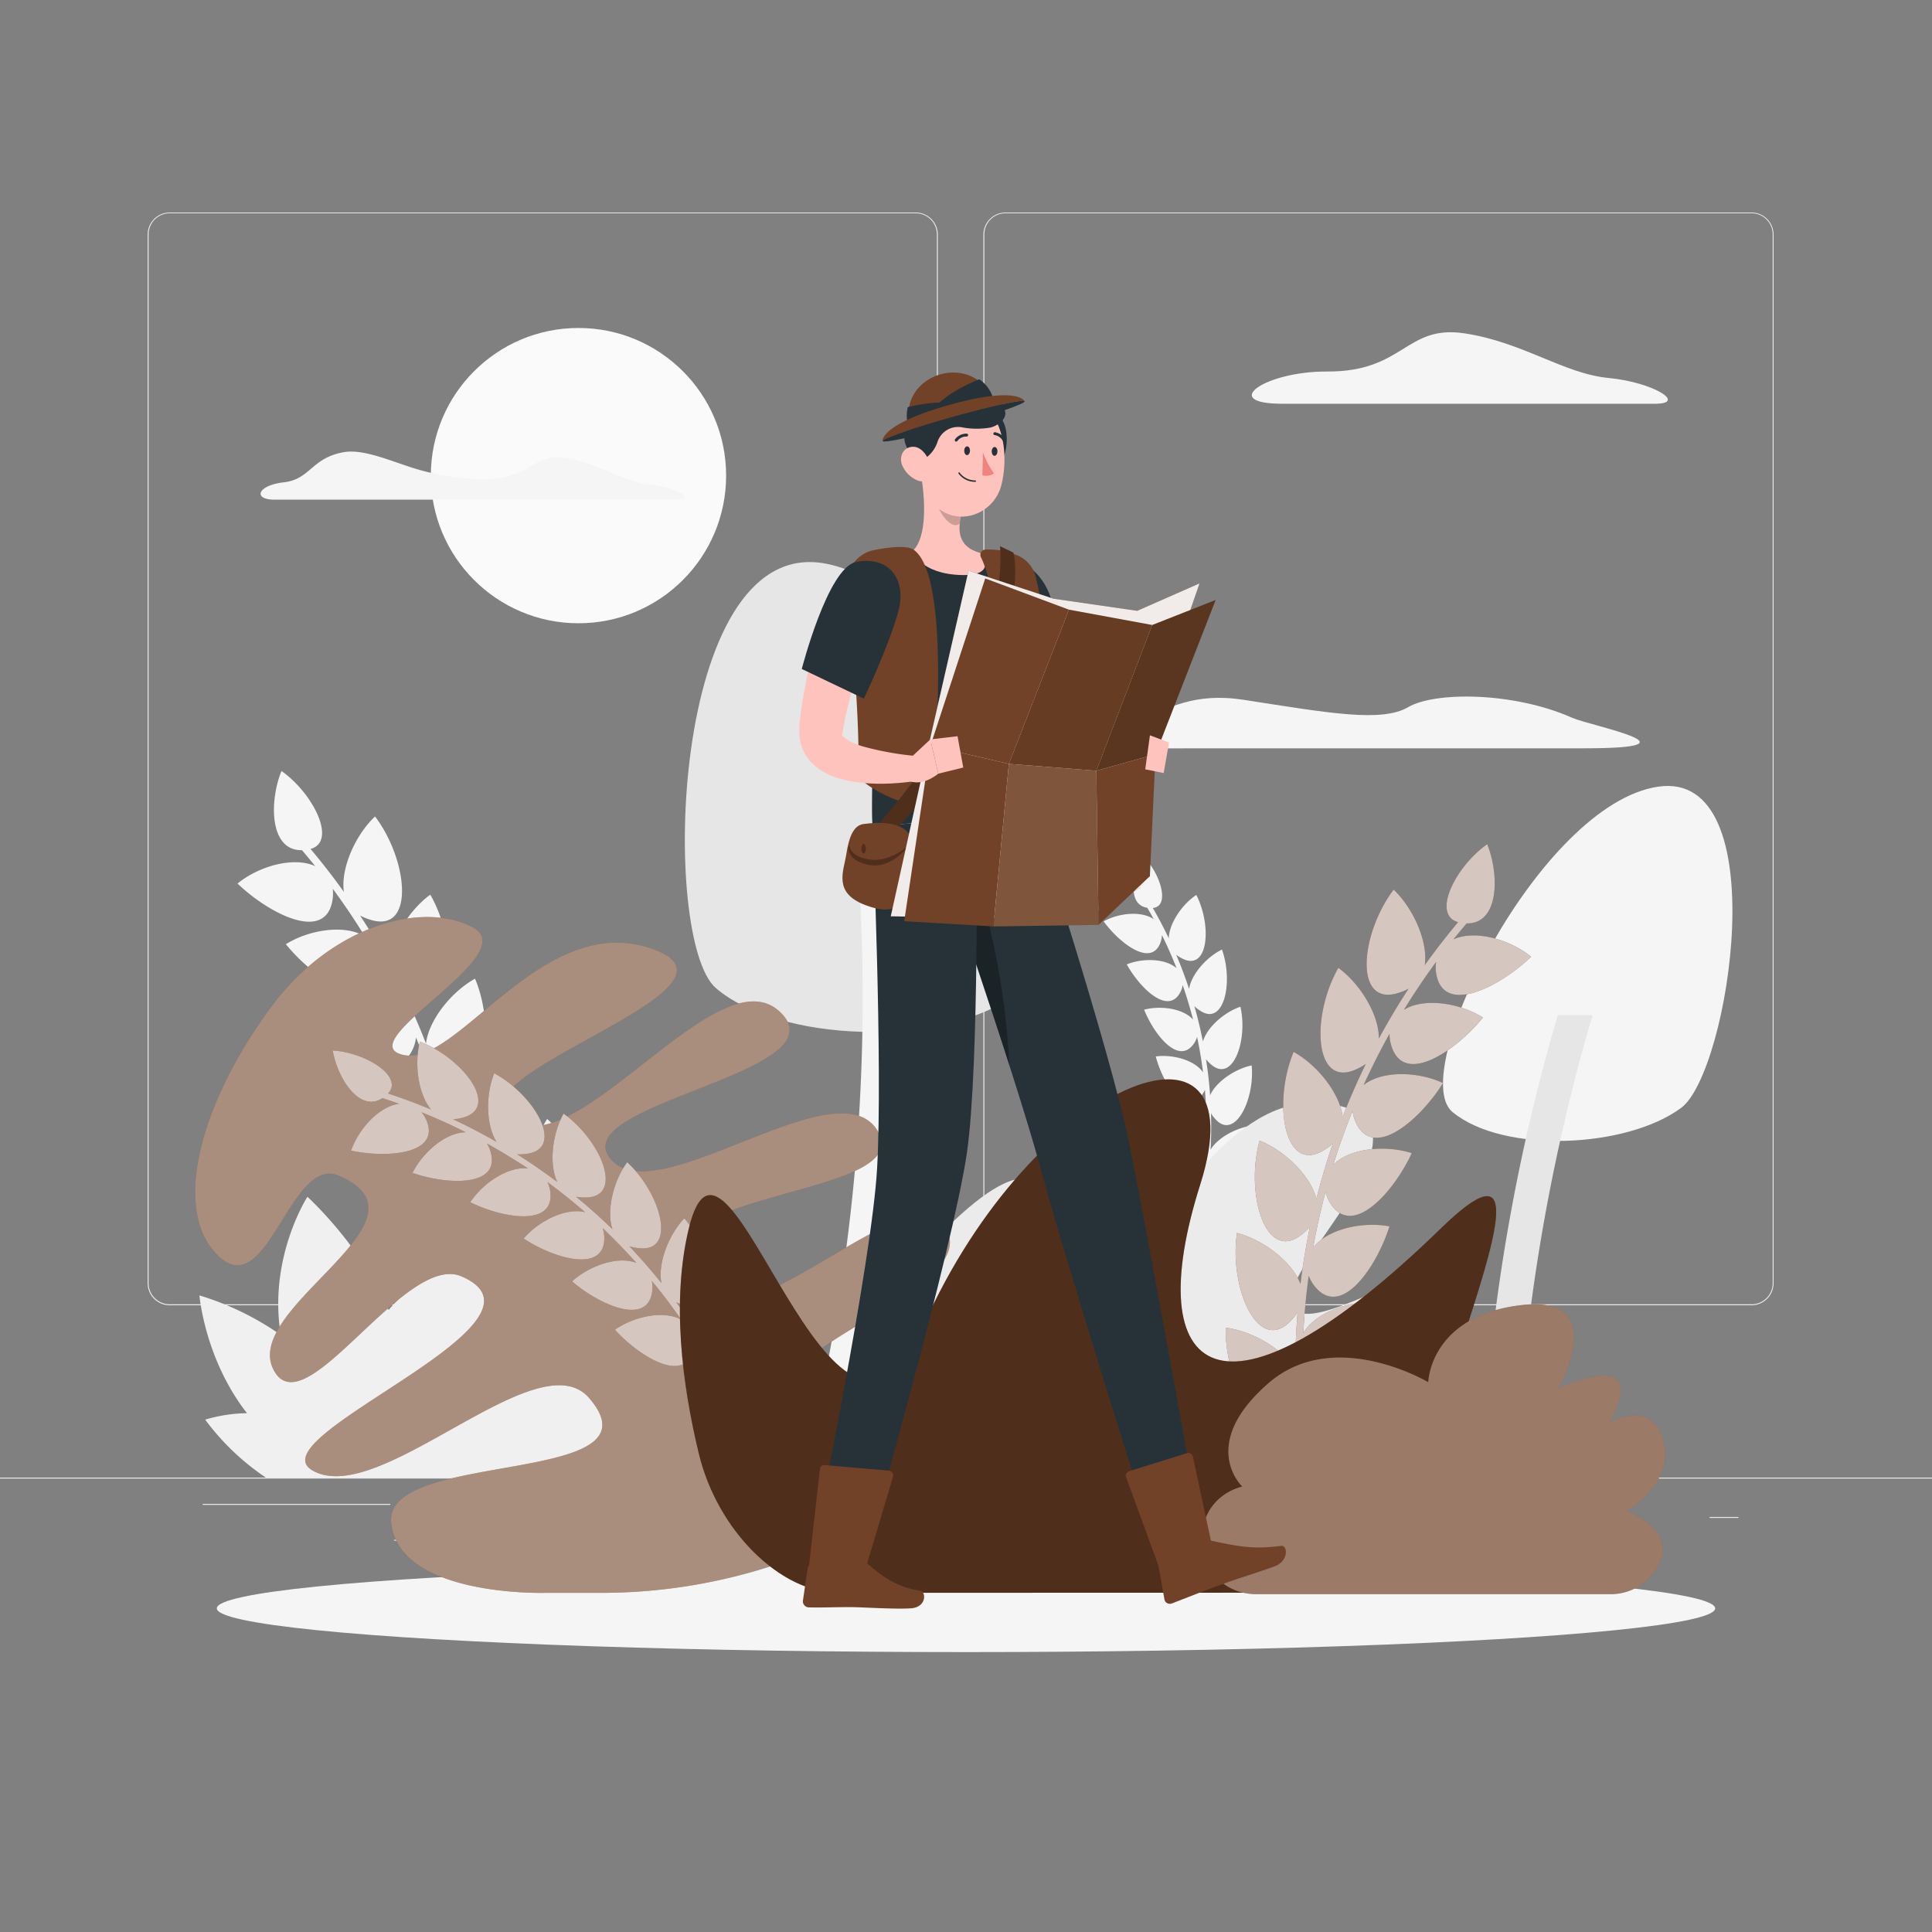 <svg xmlns="http://www.w3.org/2000/svg" viewBox="0 0 500 500"><rect x="0" y="0" width="500" height="500" fill="#808080" stroke="none"/><g id="freepik--background-complete--inject-61"><rect y="382.4" width="500" height="0.25" style="fill:#ebebeb"></rect><rect x="102.02" y="398.49" width="33.12" height="0.25" style="fill:#ebebeb"></rect><rect x="171.14" y="390.92" width="43.55" height="0.25" style="fill:#ebebeb"></rect><rect x="52.46" y="389.21" width="48.56" height="0.25" style="fill:#ebebeb"></rect><rect x="247.61" y="392.59" width="34.29" height="0.25" style="fill:#ebebeb"></rect><rect x="442.46" y="392.59" width="7.44" height="0.25" style="fill:#ebebeb"></rect><rect x="290.8" y="392.59" width="48.57" height="0.25" style="fill:#ebebeb"></rect><rect x="326.62" y="396.81" width="93.68" height="0.25" style="fill:#ebebeb"></rect><path d="M237,337.8H43.92a5.71,5.71,0,0,1-5.71-5.71V60.66A5.71,5.71,0,0,1,43.92,55H237a5.71,5.71,0,0,1,5.71,5.71V332.09A5.71,5.71,0,0,1,237,337.8ZM43.92,55.2a5.47,5.47,0,0,0-5.46,5.46V332.09a5.47,5.47,0,0,0,5.46,5.46H237a5.47,5.47,0,0,0,5.46-5.46V60.66A5.47,5.47,0,0,0,237,55.2Z" style="fill:#ebebeb"></path><path d="M453.31,337.8H260.21a5.72,5.72,0,0,1-5.71-5.71V60.66A5.72,5.72,0,0,1,260.21,55h193.1A5.71,5.71,0,0,1,459,60.66V332.09A5.71,5.71,0,0,1,453.31,337.8ZM260.21,55.2a5.47,5.47,0,0,0-5.46,5.46V332.09a5.47,5.47,0,0,0,5.46,5.46h193.1a5.47,5.47,0,0,0,5.46-5.46V60.66a5.47,5.47,0,0,0-5.46-5.46Z" style="fill:#ebebeb"></path><path d="M364.45,183c-6.83,4-20.35,1.57-42.51-1.88-13-2-19.47,2.12-28.48,5.87-3.61,1.5-19.46,6.72,1.24,6.72l15.1-.05h100c31.91,0,2.23-5.7-2.89-7.88l-.26-.12C391.44,179,371.28,179,364.45,183Z" style="fill:#f5f5f5"></path><path d="M331.84,104.49h96.45c8.44,0-.37-5.56-12-6.67s-22.2-9.3-37.35-11.56-15.57,10-35.47,9.89C327.37,96.06,315.4,104.49,331.84,104.49Z" style="fill:#f5f5f5"></path><path d="M97.86,251.13c-3,11.56-17,1.73-23.88-6.77,6-3.75,15.23-5.22,20.46-2Q90.54,236,86.11,230a10.38,10.38,0,0,1,0,2.51c-1.51,11.88-16.69,3.81-24.64-3.85,5.48-4.48,14.48-7.07,20.11-4.5-1.12-1.39-2.27-2.77-3.43-4.14-8.44.2-8.49-12.62-5.31-20.49,8.17,5.72,14.48,18.25,7.53,20.18q4.55,5.4,8.63,11.12c-.88-6,2.9-14.66,8.06-19.53,8.74,11.58,10.39,30.71-1.54,26.62a12.28,12.28,0,0,1-2.34-1q4.14,6.32,7.71,12.92c-.11-6.05,4.74-14.12,10.47-18.31,7.15,12.49,6.39,31.61-4.91,26.11a12.34,12.34,0,0,1-2.2-1.26q3.3,6.74,6,13.72c.66-6,6.48-13.38,12.69-16.82,5.52,13.21,2.39,32.09-8.14,25.24a12.38,12.38,0,0,1-2-1.52q2.43,7.08,4.26,14.35c1.39-5.87,8.09-12.48,14.67-15.12,3.84,13.78-1.59,32.19-11.2,24a12.26,12.26,0,0,1-1.82-1.76q1.53,7.35,2.46,14.82c2.1-5.68,9.57-11.42,16.43-13.22,2.1,14.18-5.58,31.89-14.1,22.56a11.57,11.57,0,0,1-1.58-2c.4,5,.6,10.06.58,15.12,2.8-5.42,10.92-10.21,18-11.14.33,14.42-9.54,31.23-16.82,20.78a12.55,12.55,0,0,1-1.32-2.18q-.33,7.47-1.3,15a1.05,1.05,0,0,1-1.09,1,1.06,1.06,0,0,1-.79-1.23,178.41,178.41,0,0,0,1.46-24.59,10,10,0,0,1-1.42,2.08c-8.17,8.82-15.78-6.76-17.73-17.45,7.06-.42,15.87,2.68,18.93,8q-.39-7.47-1.4-14.85a10.24,10.24,0,0,1-1.15,2.22c-7,9.69-16.5-4.66-19.75-15,6.95-1.3,16.07.67,19.77,5.56q-1.31-7.32-3.22-14.49a9.87,9.87,0,0,1-.87,2.34c-5.76,10.45-16.94-2.53-21.44-12.36,6.74-2.16,16-1.34,20.3,3q-2.2-7.08-5-13.95a10.16,10.16,0,0,1-.58,2.43c-4.42,11.07-17.11-.4-22.81-9.62,6.41-3,15.74-3.31,20.52.51q-3.06-6.75-6.68-13.25A10.05,10.05,0,0,1,97.86,251.13Z" style="fill:#f5f5f5"></path><path d="M305.66,256.41c-3.14,6.82-10.74-.81-14.05-6.83,4.13-1.67,10-1.56,12.89,1q-1.71-4.36-3.79-8.59a6.48,6.48,0,0,1-.25,1.56c-2.24,7.19-10.76.52-14.84-5.1,3.89-2.17,9.75-2.78,12.95-.57-.54-1-1.09-2-1.66-2.95-5.25-.8-3.87-8.75-1-13.28,4.43,4.45,7,12.91,2.44,13.33q2.22,3.85,4.12,7.85c.12-3.83,3.41-8.77,7.14-11.22,4.14,8.15,3.05,20.18-3.88,16.33a6.74,6.74,0,0,1-1.34-.87q1.86,4.36,3.34,8.86c.6-3.76,4.5-8.23,8.51-10.19,3.06,8.52.48,20.29-5.92,15.63a7,7,0,0,1-1.22-1c.86,3,1.6,6.08,2.21,9.17,1.07-3.65,5.49-7.58,9.71-9,2,8.79-2.05,20.15-7.82,14.74a7.76,7.76,0,0,1-1.09-1.16q.74,4.65,1.06,9.36c1.51-3.49,6.39-6.84,10.76-7.75.86,9-4.54,19.76-9.59,13.66a7.52,7.52,0,0,1-.94-1.29q.15,4.72-.11,9.45c1.93-3.28,7.19-6,11.64-6.37-.26,9-7,19.14-11.22,12.42a7,7,0,0,1-.76-1.41c-.31,3.15-.74,6.3-1.31,9.43,2.33-3.05,7.89-5.12,12.35-4.92-1.38,9-9.35,18.29-12.7,11a6.88,6.88,0,0,1-.58-1.5c-.69,3.06-1.51,6.11-2.46,9.13a.6.6,0,1,1-1.13-.36,112.28,112.28,0,0,0,3.61-15.07,6.55,6.55,0,0,1-1.11,1.13c-6,4.56-9-5.92-9.06-12.76,4.42.51,9.53,3.41,10.84,7.06q.58-4.68.77-9.36a6,6,0,0,1-1,1.25c-5.41,5.23-9.7-4.7-10.58-11.45,4.45-.05,9.88,2.18,11.63,5.62q0-4.68-.39-9.33a6.38,6.38,0,0,1-.8,1.35c-4.72,5.84-10.22-3.43-11.92-10,4.41-.6,10.08.94,12.24,4.12-.39-3.08-.9-6.15-1.55-9.19a5.91,5.91,0,0,1-.62,1.44c-4,6.37-10.56-2.13-13.08-8.48,4.31-1.13,10.12-.31,12.67,2.58-.77-3-1.67-6-2.69-8.94A6.31,6.31,0,0,1,305.66,256.41Z" style="fill:#f5f5f5"></path><path d="M51.61,335.25a74.39,74.39,0,0,1,21.06,10.24c-3.31-20,6.89-35.76,6.89-35.76s13.81,12.47,21,29.3a43.08,43.08,0,0,1,7.21-6.77,67.48,67.48,0,0,1-1.87-10.08,95.49,95.49,0,0,1,26.91,13.07c-4.23-25.54,8.79-45.67,8.79-45.67s17.63,15.93,26.82,37.43a51.74,51.74,0,0,1,11.93-10.49s9.3,15.78,10.19,32.9a62.67,62.67,0,0,1,18.76-1.3s-.37,20.35-13.78,31.45a32.4,32.4,0,0,1-4.05,2.83H68.81a63.59,63.59,0,0,1-15.71-15,39.72,39.72,0,0,1,10.82-1.67C53,351.77,51.61,335.25,51.61,335.25Z" style="fill:#f0f0f0"></path><circle cx="149.71" cy="123.09" r="38.21" style="fill:#fafafa"></circle><path d="M168.2,125.38c-6.84-.66-13.1-5.49-22-6.82-4.42-.66-7,1-9.62,2.56-3.27,2-7.28,3-12.32,2.88a64,64,0,0,1-19.4-3.56c-5.65-1.92-11.54-4.22-16-3.4-8.3,1.52-8.53,7-15.4,7.78s-8.1,4.49-2.42,4.49H175.26C180.24,129.31,175,126,168.2,125.38Z" style="fill:#f5f5f5"></path><path d="M375.89,287.78c-12-10,22.59-79.66,53.22-84.19s18.45,73.8,6,83.1C421,297.19,389,298.64,375.89,287.78Z" style="fill:#f5f5f5"></path><path d="M412.15,262.74h-9A498.42,498.42,0,0,0,383.33,382.4h9A497.93,497.93,0,0,1,412.15,262.74Z" style="fill:#e6e6e6"></path><path d="M341.42,382.37s26.06-20.53,35.4-42c13.53-31.14-34,6.51-41.86-1.5s37.5-45.09,13.08-52.31-39.89,20-57.07,39.93c-28.13,32.64-1.87-50.27-44.18-10.47-27.58,25.94-27.64,66.5-27.64,66.5Z" style="fill:#ebebeb"></path><path d="M263.38,257.14c18.22-13.2-11.13-105.44-50.61-111.43s-41.81,97.69-27.51,110C201.41,269.6,243.53,271.52,263.38,257.14Z" style="fill:#e6e6e6"></path><path d="M222.08,224h15.38a496.79,496.79,0,0,1-14.61,158.4H207.48A496.5,496.5,0,0,0,222.08,224Z" style="fill:#f5f5f5"></path></g><g id="freepik--Shadow--inject-61"><ellipse id="freepik--path--inject-61" cx="250" cy="416.24" rx="193.89" ry="11.32" style="fill:#f5f5f5"></ellipse></g><g id="freepik--Jungle--inject-61"><path d="M359.92,270.1c3,11.56,17,1.73,23.87-6.77-6-3.76-15.22-5.23-20.45-2q3.89-6.35,8.33-12.39a10.37,10.37,0,0,0-.06,2.51c1.51,11.89,16.7,3.81,24.64-3.85-5.48-4.47-14.48-7.06-20.1-4.49q1.68-2.1,3.43-4.14c8.43.19,8.49-12.63,5.31-20.49-8.18,5.72-14.48,18.25-7.53,20.17q-4.55,5.42-8.63,11.13c.88-6-2.9-14.66-8.06-19.54-8.74,11.59-10.39,30.72,1.54,26.63a12.18,12.18,0,0,0,2.33-1q-4.12,6.3-7.7,12.92c.11-6.05-4.74-14.12-10.47-18.31C339.21,263,340,282.1,351.28,276.6a12.24,12.24,0,0,0,2.19-1.26q-3.29,6.74-6,13.72c-.65-6-6.47-13.39-12.68-16.83-5.52,13.22-2.4,32.1,8.14,25.24a12.21,12.21,0,0,0,2-1.51q-2.43,7.08-4.26,14.35c-1.39-5.88-8.09-12.48-14.68-15.12-3.83,13.78,1.6,32.18,11.21,24.05a12.17,12.17,0,0,0,1.81-1.76c-1,4.89-1.84,9.84-2.45,14.82-2.1-5.69-9.57-11.42-16.43-13.22-2.11,14.18,5.57,31.89,14.1,22.55a12.45,12.45,0,0,0,1.58-2q-.61,7.52-.59,15.12c-2.8-5.43-10.92-10.21-18-11.15-.33,14.43,9.54,31.23,16.81,20.79a11.69,11.69,0,0,0,1.32-2.19q.34,7.47,1.31,15a1,1,0,1,0,1.87-.24,178.27,178.27,0,0,1-1.46-24.58,10.46,10.46,0,0,0,1.43,2.08c8.17,8.81,15.77-6.76,17.73-17.45-7.06-.43-15.87,2.68-18.93,8,.26-5,.72-9.94,1.4-14.85a9.82,9.82,0,0,0,1.15,2.22c7,9.69,16.5-4.66,19.75-15-7-1.3-16.07.66-19.77,5.55q1.31-7.31,3.22-14.48a10.2,10.2,0,0,0,.87,2.34c5.76,10.45,16.94-2.53,21.44-12.36-6.74-2.16-16-1.34-20.3,3q2.19-7.08,5-13.95a10,10,0,0,0,.57,2.42c4.43,11.08,17.12-.39,22.82-9.61-6.42-3-15.74-3.31-20.53.51q3.06-6.76,6.69-13.25A10.05,10.05,0,0,0,359.92,270.1Z" style="fill:#714227"></path><path d="M359.92,270.1c3,11.56,17,1.73,23.87-6.77-6-3.76-15.22-5.23-20.45-2q3.89-6.35,8.33-12.39a10.37,10.37,0,0,0-.06,2.51c1.51,11.89,16.7,3.81,24.64-3.85-5.48-4.47-14.48-7.06-20.1-4.49q1.68-2.1,3.43-4.14c8.43.19,8.49-12.63,5.31-20.49-8.18,5.72-14.48,18.25-7.53,20.17q-4.55,5.42-8.63,11.13c.88-6-2.9-14.66-8.06-19.54-8.74,11.59-10.39,30.72,1.54,26.63a12.18,12.18,0,0,0,2.33-1q-4.12,6.3-7.7,12.92c.11-6.05-4.74-14.12-10.47-18.31C339.21,263,340,282.1,351.28,276.6a12.24,12.24,0,0,0,2.19-1.26q-3.29,6.74-6,13.72c-.65-6-6.47-13.39-12.68-16.83-5.52,13.22-2.4,32.1,8.14,25.24a12.21,12.21,0,0,0,2-1.51q-2.43,7.08-4.26,14.35c-1.39-5.88-8.09-12.48-14.68-15.12-3.83,13.78,1.6,32.18,11.21,24.05a12.17,12.17,0,0,0,1.81-1.76c-1,4.89-1.84,9.84-2.45,14.82-2.1-5.69-9.57-11.42-16.43-13.22-2.11,14.18,5.57,31.89,14.1,22.55a12.45,12.45,0,0,0,1.58-2q-.61,7.52-.59,15.12c-2.8-5.43-10.92-10.21-18-11.15-.33,14.43,9.54,31.23,16.81,20.79a11.69,11.69,0,0,0,1.32-2.19q.34,7.47,1.31,15a1,1,0,1,0,1.87-.24,178.27,178.27,0,0,1-1.46-24.58,10.46,10.46,0,0,0,1.43,2.08c8.17,8.81,15.77-6.76,17.73-17.45-7.06-.43-15.87,2.68-18.93,8,.26-5,.72-9.94,1.4-14.85a9.82,9.82,0,0,0,1.15,2.22c7,9.69,16.5-4.66,19.75-15-7-1.3-16.07.66-19.77,5.55q1.31-7.31,3.22-14.48a10.2,10.2,0,0,0,.87,2.34c5.76,10.45,16.94-2.53,21.44-12.36-6.74-2.16-16-1.34-20.3,3q2.19-7.08,5-13.95a10,10,0,0,0,.57,2.42c4.43,11.08,17.12-.39,22.82-9.61-6.42-3-15.74-3.31-20.53.51q3.06-6.76,6.69-13.25A10.05,10.05,0,0,0,359.92,270.1Z" style="fill:#fff;opacity:0.7"></path><path d="M141.17,412.23H155a143.35,143.35,0,0,0,81.89-25.29c14.37-10,25-21.63,19.71-32.35-12.89-26.09-41.13,23.33-52.21,9.29s50.55-30,40.29-46.1-55.3,36.81-68.17,13.22,60.94-20.73,50.67-38.24S169.76,314.2,158,299.9s60.05-22.16,44-37.88-52.18,39.31-69.7,27.88,65.41-33.78,36.82-44.23-50.46,30.5-64.73,27.35,30.77-25.71,18.26-32.83S86.13,238.93,70,260.83c-18.56,25.28-25.73,53-13.22,64.45s18.45-26.39,30.91-21c26.45,11.37-24.84,33.89-17,50s34-30.37,48.78-23.94c27.7,12-53.67,41.51-38.6,50.21,17.33,10,58.26-34.13,71.58-18.76,19.89,23-53.35,13.15-51.2,32.38S141.17,412.23,141.17,412.23Z" style="fill:#714227"></path><path d="M141.17,412.23H155a143.35,143.35,0,0,0,81.89-25.29c14.37-10,25-21.63,19.71-32.35-12.89-26.09-41.13,23.33-52.21,9.29s50.55-30,40.29-46.1-55.3,36.81-68.17,13.22,60.94-20.73,50.67-38.24S169.76,314.2,158,299.9s60.05-22.16,44-37.88-52.18,39.31-69.7,27.88,65.41-33.78,36.82-44.23-50.46,30.5-64.73,27.35,30.77-25.71,18.26-32.83S86.13,238.93,70,260.83c-18.56,25.28-25.73,53-13.22,64.45s18.45-26.39,30.91-21c26.45,11.37-24.84,33.89-17,50s34-30.37,48.78-23.94c27.7,12-53.67,41.51-38.6,50.21,17.33,10,58.26-34.13,71.58-18.76,19.89,23-53.35,13.15-51.2,32.38S141.17,412.23,141.17,412.23Z" style="fill:#fff;opacity:0.4"></path><path d="M126.89,297.82c3,9.61-11.44,8.78-20.12,5.72,2.64-5.34,8.6-10.49,13.77-10.5q-5.6-2.84-11.46-5.19a8.42,8.42,0,0,1,1.16,1.78c4.18,9.19-10.28,10.12-19.37,8.15,1.94-5.63,7.25-11.47,12.42-12.12-1.42-.51-2.86-1-4.3-1.46-6,3.88-11.68-5.28-12.88-12.33,8.39.48,18.47,6.67,14.33,11.13q5.67,1.86,11.12,4.15c-3.29-3.93-4.42-11.8-2.88-17.58,11.4,4.44,21.06,17.42,10.7,19.77a9.88,9.88,0,0,1-2.11.33q5.76,2.7,11.24,5.85c-2.75-4.29-2.85-12.22-.6-17.76,10.66,5.77,18.59,19.82,8.05,20.89a10.38,10.38,0,0,1-2.13.07q5.34,3.38,10.39,7.17c-2.19-4.59-1.29-12.47,1.64-17.68,9.8,7,15.93,21.94,5.34,21.7a10.78,10.78,0,0,1-2.12-.19c3.26,2.66,6.4,5.47,9.42,8.4-1.61-4.83.26-12.53,3.82-17.34,8.85,8.17,13.11,23.77,2.62,22.2a10.12,10.12,0,0,1-2.08-.46q4.35,4.59,8.32,9.54c-1-5,1.81-12.43,5.93-16.76,7.79,9.23,10.13,25.33-.11,22.42a10.14,10.14,0,0,1-2-.72q3.77,5.12,7.12,10.57c-.39-5.12,3.31-12.15,7.93-15.94,6.63,10.19,7,26.61-2.84,22.35a10.77,10.77,0,0,1-1.92-1q3.07,5.5,5.7,11.3a.81.81,0,1,1-1.45.66,149,149,0,0,0-9.85-18.27,8.6,8.6,0,0,1-.1,2.12c-1.95,9.94-14.3,2.15-20.44-4.65,4.87-3.44,12.56-5.11,17.12-2.63q-3.58-5.19-7.57-10a8.81,8.81,0,0,1,.15,2.1c-.73,10.06-13.89,4-20.79-2,4.4-4,11.81-6.65,16.63-4.78q-4.18-4.66-8.72-9a9,9,0,0,1,.41,2.06c.5,10-13.27,5.7-20.85.64,3.87-4.53,10.9-8.06,15.9-6.81-3.14-2.73-6.4-5.33-9.75-7.8a8.54,8.54,0,0,1,.66,2c1.73,9.9-12.44,7.3-20.62,3.21,3.28-5,9.82-9.34,14.94-8.73Q131.47,299,126,295.92A9.06,9.06,0,0,1,126.89,297.82Z" style="fill:#714227"></path><path d="M126.89,297.82c3,9.61-11.44,8.78-20.12,5.72,2.64-5.34,8.6-10.49,13.77-10.5q-5.6-2.84-11.46-5.19a8.42,8.42,0,0,1,1.16,1.78c4.18,9.19-10.28,10.12-19.37,8.15,1.94-5.63,7.25-11.47,12.42-12.12-1.42-.51-2.86-1-4.3-1.46-6,3.88-11.68-5.28-12.88-12.33,8.39.48,18.47,6.67,14.33,11.13q5.67,1.86,11.12,4.15c-3.29-3.93-4.42-11.8-2.88-17.58,11.4,4.44,21.06,17.42,10.7,19.77a9.88,9.88,0,0,1-2.11.33q5.76,2.7,11.24,5.85c-2.75-4.29-2.85-12.22-.6-17.76,10.66,5.77,18.59,19.82,8.05,20.89a10.38,10.38,0,0,1-2.13.07q5.34,3.38,10.39,7.17c-2.19-4.59-1.29-12.47,1.64-17.68,9.8,7,15.93,21.94,5.34,21.7a10.78,10.78,0,0,1-2.12-.19c3.26,2.66,6.4,5.47,9.42,8.4-1.61-4.83.26-12.53,3.82-17.34,8.85,8.17,13.11,23.77,2.62,22.2a10.12,10.12,0,0,1-2.08-.46q4.35,4.59,8.32,9.54c-1-5,1.81-12.43,5.93-16.76,7.79,9.23,10.13,25.33-.11,22.42a10.14,10.14,0,0,1-2-.72q3.77,5.12,7.12,10.57c-.39-5.12,3.31-12.15,7.93-15.94,6.63,10.19,7,26.61-2.84,22.35a10.77,10.77,0,0,1-1.92-1q3.07,5.5,5.7,11.3a.81.81,0,1,1-1.45.66,149,149,0,0,0-9.85-18.27,8.6,8.6,0,0,1-.1,2.12c-1.95,9.94-14.3,2.15-20.44-4.65,4.87-3.44,12.56-5.11,17.12-2.63q-3.58-5.19-7.57-10a8.81,8.81,0,0,1,.15,2.1c-.73,10.06-13.89,4-20.79-2,4.4-4,11.81-6.65,16.63-4.78q-4.18-4.66-8.72-9a9,9,0,0,1,.41,2.06c.5,10-13.27,5.7-20.85.64,3.87-4.53,10.9-8.06,15.9-6.81-3.14-2.73-6.4-5.33-9.75-7.8a8.54,8.54,0,0,1,.66,2c1.73,9.9-12.44,7.3-20.62,3.21,3.28-5,9.82-9.34,14.94-8.73Q131.47,299,126,295.92A9.06,9.06,0,0,1,126.89,297.82Z" style="fill:#fff;opacity:0.7"></path><path d="M178.29,317.81c9.82-40.32,37.16,78.49,60.5,25.7,28.67-64.86,87.58-86.59,71.83-36.95s5.26,66.84,62.38,11.25c41.42-40.31-23.38,80.55,1.47,76,21-3.89,50.56-12.52,43.81,5.69-3,8.15-9.61,12.66-17.61,12.67L217,412.22c-15.13,0-31.36-16.18-36.14-36C176.54,358.32,173.73,336.58,178.29,317.81Z" style="fill:#714227"></path><g style="opacity:0.3"><path d="M178.29,317.81c9.82-40.32,37.16,78.49,60.5,25.7,28.67-64.86,87.58-86.59,71.83-36.95s5.26,66.84,62.38,11.25c41.42-40.31-23.38,80.55,1.47,76,21-3.89,50.56-12.52,43.81,5.69-3,8.15-9.61,12.66-17.61,12.67L217,412.22c-15.13,0-31.36-16.18-36.14-36C176.54,358.32,173.73,336.58,178.29,317.81Z"></path></g><path d="M321.49,384.71s-11.55-10.85,6.8-26.75c17-14.76,41.34-.25,41.34-.25s.39-17.16,24-19.94,9.6,21.58,9.6,21.58c20.19-8.67,17.34,1.28,13.33,8.7,5-2.25,10.42-3,13,2.4,5.88,12.26-8.67,20.63-8.67,20.63s13.07,4.22,8.35,13.9a13.87,13.87,0,0,1-12.55,7.59H325.23c-16.51,0-19.72-23.51-3.78-27.85Z" style="fill:#714227"></path><path d="M321.49,384.71s-11.55-10.85,6.8-26.75c17-14.76,41.34-.25,41.34-.25s.39-17.16,24-19.94,9.6,21.58,9.6,21.58c20.19-8.67,17.34,1.28,13.33,8.7,5-2.25,10.42-3,13,2.4,5.88,12.26-8.67,20.63-8.67,20.63s13.07,4.22,8.35,13.9a13.87,13.87,0,0,1-12.55,7.59H325.23c-16.51,0-19.72-23.51-3.78-27.85Z" style="fill:#fff;opacity:0.3"></path></g><g id="freepik--Character--inject-61"><path d="M272,159.33l1.84,14.23c.64,4.71,1.31,9.46,2.23,13.86l.58,2.51a2.09,2.09,0,0,0,.51.94,7.72,7.72,0,0,0,4.07,1.67c3.86.67,8.7.3,13.14-.26l1.93,5.8a41.32,41.32,0,0,1-7.46,2.74A32.77,32.77,0,0,1,280.6,202a22.18,22.18,0,0,1-4.67-.48,15,15,0,0,1-5.05-2.15,12.56,12.56,0,0,1-4.13-4.63,15.37,15.37,0,0,1-1-2.51c-.21-.64-.45-1.31-.63-1.93a130.87,130.87,0,0,1-3.37-14.88c-.84-4.93-1.51-9.79-2-14.8Z" style="fill:#ffc3bd"></path><path d="M254.79,149.4c-4,6.31,4.92,29.13,4.92,29.13l17-5.15a95.61,95.61,0,0,0-5.15-19.72C267.8,144.49,259.16,142.48,254.79,149.4Z" style="fill:#263238"></path><path d="M267.05,150.52c1.84,8.54,4.56,28.36.43,60.4l-41.65,2.86c-.66-5.82,1.29-33.82-2.51-61.75a7.92,7.92,0,0,1,7.1-9c1.81-.17,3.75-.3,5.67-.35a155.25,155.25,0,0,1,17.74.44,70.81,70.81,0,0,1,7.16,1.24A8,8,0,0,1,267.05,150.52Z" style="fill:#263238"></path><path d="M238.34,122.78c1,5.74,1.83,16.22-2.25,19.93,0,0,2.15,5.85,12.75,6.11,9.69.24,5-5.67,5-5.67-6.33-1.67-6.05-6.39-4.83-10.8Z" style="fill:#ffc3bd"></path><path d="M242.68,126.69l6.31,5.65a18.74,18.74,0,0,0-.62,3.14c-2.14,1.92-5.7-3.16-5.9-5.71A8.73,8.73,0,0,1,242.68,126.69Z" style="opacity:0.2"></path><path d="M236.5,142.3c-1.7-1.22-6.21-.74-10.3.06a8.63,8.63,0,0,0-6.92,9.34C220.54,164.42,222.82,190,222,201c6.49,6.46,18.86,8.54,18.86,8.54S247.34,150.14,236.5,142.3Z" style="fill:#714227"></path><path d="M254.94,142.24a18.81,18.81,0,0,1,8,1.34,8.15,8.15,0,0,1,5.09,5.71c1.95,7.92,5.59,27.3,2.38,52.41-6.49,6.46-10.26,5.16-10.26,5.16s.74-48.44-6.3-62.68A1.36,1.36,0,0,1,254.94,142.24Z" style="fill:#714227"></path><path d="M292.49,192.88l5.11-2.58-1.21,8.8s-4.52,2.06-6.21-2.32Z" style="fill:#ffc3bd"></path><path d="M258.36,107.67c3.95,2.43,2.2,15.8-2.4,12.08S255.78,106.09,258.36,107.67Z" style="fill:#263238"></path><path d="M237.87,114.18c.28,7.74.06,12.28,3.86,16.35,5.73,6.11,15.35,2.8,17.39-4.87,1.83-6.9,1.05-18.4-6.44-21.66A10.56,10.56,0,0,0,237.87,114.18Z" style="fill:#ffc3bd"></path><path d="M242.61,114.4a8.24,8.24,0,0,1-5.51,5.33c-3.07-4.59-4.26-6.48-1.44-9.7-1.56-3.16,14.53-10.45,21-7s2.6,6.85-.29,7.61a20.78,20.78,0,0,1-7.59-.08A5.61,5.61,0,0,0,242.61,114.4Z" style="fill:#263238"></path><path d="M233.5,120.44a7.35,7.35,0,0,0,4,3.91c2.41.93,3.86-1.16,3.4-3.56-.42-2.16-2.17-5.25-4.68-5.16S232.57,118.24,233.5,120.44Z" style="fill:#ffc3bd"></path><path d="M267.48,210.92s19.79,60.86,24.58,84.19c5,24.27,18.38,99.06,18.38,99.06l-11.79,4.6s-23-72.72-29.3-96.2C262.48,277,240.1,212.8,240.1,212.8Z" style="fill:#263238"></path><path d="M249.1,216.78l-2.66,14.43c4.24,12.44,9.92,29.3,14.78,44.48A198.11,198.11,0,0,0,249.1,216.78Z" style="opacity:0.3"></path><path d="M252.7,211.94s.84,63.88-2.48,86.51c-3.64,24.77-24.93,99.26-24.93,99.26H211s14.65-71.07,16-95.45c1.49-26.45-1.18-88.48-1.18-88.48Z" style="fill:#263238"></path><path d="M258.8,141.36s4,33.67-34.58,75.42v4.39s16.54-11.08,28.58-37.49c13.26-29.12,9.44-40.68,9.44-40.68Z" style="fill:#714227"></path><path d="M258.8,141.36s4,33.67-34.58,75.42v4.39s16.54-11.08,28.58-37.49c13.26-29.12,9.44-40.68,9.44-40.68Z" style="opacity:0.3"></path><path d="M223.51,213.25c-2.65.35-3.79,3.37-4.49,7.84s-3.44,9.93,4.86,13.12,10.65-.6,11.34-6.11S240.78,211,223.51,213.25Z" style="fill:#714227"></path><path d="M235.08,218.87s-4.85,4.42-10.21,3.55-5.1-3.93-5.1-3.93-1.56,3.79,4.71,5.27S235.08,218.87,235.08,218.87Z" style="opacity:0.3"></path><ellipse cx="223.5" cy="219.64" rx="0.56" ry="1.25" style="opacity:0.3"></ellipse><polygon points="310.44 150.98 294.31 158.08 272.61 154.94 250.66 147.7 240.15 193.69 230.53 237.13 256.22 237.61 283.4 236.17 295.2 229.72 296.44 191.45 310.44 150.98" style="fill:#714227"></polygon><polygon points="310.44 150.98 294.31 158.08 272.61 154.94 250.66 147.7 240.15 193.69 230.53 237.13 256.22 237.61 283.4 236.17 295.2 229.72 296.44 191.45 310.44 150.98" style="fill:#fff;opacity:0.9"></polygon><polygon points="254.98 149.7 240.8 192.99 261.09 197.69 276.64 157.78 254.98 149.7" style="fill:#714227"></polygon><polygon points="298.2 161.75 283.73 199.47 261.09 197.69 276.64 157.78 298.2 161.75" style="fill:#714227"></polygon><polygon points="298.2 161.75 283.73 199.47 261.09 197.69 276.64 157.78 298.2 161.75" style="opacity:0.1"></polygon><polygon points="298.2 161.75 283.73 199.47 299.05 195.18 314.6 155.28 298.2 161.75" style="fill:#714227"></polygon><polygon points="298.2 161.75 283.73 199.47 299.05 195.18 314.6 155.28 298.2 161.75" style="opacity:0.2"></polygon><polygon points="234.01 238.41 240.8 192.99 261.09 197.69 257.09 239.76 234.01 238.41" style="fill:#714227"></polygon><polygon points="284.3 239.36 283.73 199.47 261.09 197.69 257.09 239.76 284.3 239.36" style="fill:#714227"></polygon><polygon points="284.3 239.36 283.73 199.47 261.09 197.69 257.09 239.76 284.3 239.36" style="fill:#fff;opacity:0.1"></polygon><polygon points="284.3 239.36 283.73 199.47 299.05 195.18 297.59 226.75 284.3 239.36" style="fill:#714227"></polygon><path d="M249.54,116.63c0,.63.3,1.14.71,1.15s.76-.49.78-1.12-.31-1.14-.72-1.15S249.55,116,249.54,116.63Z" style="fill:#263238"></path><path d="M256.65,116.8c0,.63.31,1.15.72,1.16s.75-.49.77-1.12-.31-1.15-.72-1.16S256.67,116.17,256.65,116.8Z" style="fill:#263238"></path><path d="M254.38,117.06a22.54,22.54,0,0,0,2.87,5.46,3.63,3.63,0,0,1-3,.49Z" style="fill:#ed847e"></path><path d="M252.36,124.7a.19.19,0,1,0,0-.37,5,5,0,0,1-4-2,.18.18,0,0,0-.25-.06.17.17,0,0,0-.06.25A5.25,5.25,0,0,0,252.36,124.7Z" style="fill:#263238"></path><path d="M247.45,114.28a.37.37,0,0,0,.3-.14,2.9,2.9,0,0,1,2.4-1.17.38.38,0,0,0,.4-.34.37.37,0,0,0-.33-.4,3.66,3.66,0,0,0-3.05,1.45.37.37,0,0,0,.06.52A.35.35,0,0,0,247.45,114.28Z" style="fill:#263238"></path><path d="M259.91,114.36a.47.47,0,0,0,.16,0,.38.38,0,0,0,.15-.5,3.67,3.67,0,0,0-2.74-2,.37.37,0,0,0-.4.34.38.38,0,0,0,.34.4h0a2.93,2.93,0,0,1,2.15,1.58A.36.36,0,0,0,259.91,114.36Z" style="fill:#263238"></path><path d="M226.47,158.12,222,173.29c-.73,2.53-1.4,5.05-2.07,7.55s-1.22,5-1.65,7.35l-.26,1.56c0,.14-.05.19-.08.21s-.12.22.3.66a7.53,7.53,0,0,0,2,1.36,20.12,20.12,0,0,0,3.06,1.19,77.66,77.66,0,0,0,14.83,2.57l.41,6.1a58.2,58.2,0,0,1-8.48.94,48.45,48.45,0,0,1-8.77-.4,29.37,29.37,0,0,1-4.66-1.08,16.9,16.9,0,0,1-5-2.5,12.4,12.4,0,0,1-2.46-2.41,11,11,0,0,1-1.79-3.43,11.63,11.63,0,0,1-.5-3.77v-.43l0-.29,0-.57.09-1.15a125.14,125.14,0,0,1,3.06-16.59c1.32-5.34,2.8-10.53,4.53-15.78Z" style="fill:#ffc3bd"></path><path d="M221.5,145.45c-7.3,1.58-14,27.68-14,27.68l16.07,7.68s6-12.61,8.72-21.85C235.19,149.27,229.32,143.76,221.5,145.45Z" style="fill:#263238"></path><path d="M235.32,196.44l5.44-5.08,2.07,8.86s-4.9,4.28-8.86,1.08Z" style="fill:#ffc3bd"></path><polygon points="247.81 190.53 249.29 198.64 242.83 200.22 240.76 191.36 247.81 190.53" style="fill:#ffc3bd"></polygon><path d="M301.08,408.68l13.48-4.44-5.85-27.33a1.2,1.2,0,0,0-1.51-.83l-15,4.67a1.2,1.2,0,0,0-.77,1.55Z" style="fill:#714227"></path><path d="M209.11,407.46,223,409.38l8.12-27.24a1.29,1.29,0,0,0-1.15-1.55l-16.6-1.43a1.06,1.06,0,0,0-1.16.93Z" style="fill:#714227"></path><path d="M221.84,403.39l-12,1.6a.78.78,0,0,0-.78.67l-1.27,8.62a1.57,1.57,0,0,0,1.56,1.71c3.84.09,5.86-.07,10.7-.07,3,0,11.63.6,15.71.31s4-4.33,2.32-4.58c-7.71-1.09-11.92-5.8-14.62-7.77A2.5,2.5,0,0,0,221.84,403.39Z" style="fill:#714227"></path><path d="M310,398.59l-10,3.58a.85.85,0,0,0-.56.91l1.9,10.74a1.42,1.42,0,0,0,1.9,1.16c3.59-1.36,8.73-3.44,13.26-5.06,5.31-1.9,7.11-2.32,13.33-4.54,3.76-1.35,3.45-5.53,1.75-5.31-7.73,1-11.55.05-19.12-1.55A4.47,4.47,0,0,0,310,398.59Z" style="fill:#714227"></path><polygon points="302.54 192.16 301.16 200.06 296.39 199.1 297.6 190.3 302.54 192.16" style="fill:#ffc3bd"></polygon><path d="M265.16,103.86c.17.61-7.91,3.42-18.05,6.26s-18.5,4.65-18.68,4,7.91-3.42,18.06-6.26S265,103.24,265.16,103.86Z" style="fill:#263238"></path><path d="M243.39,96.87c-5.8,1.63-9.35,7.09-7.91,12.2l21-5.9C255.07,98.06,249.2,95.24,243.39,96.87Z" style="fill:#714227"></path><path d="M234.88,109.43a8.91,8.91,0,0,1,.06-4.05c3.33-.93,10.92-2,13.56-.33C242.1,107.36,234.88,109.43,234.88,109.43Z" style="fill:#263238"></path><path d="M256.91,102.76a8.74,8.74,0,0,0-3.47-4.59c-3.25,1.2-11.72,5.31-12.76,9.75C247.22,106,256.91,102.76,256.91,102.76Z" style="fill:#263238"></path><path d="M245.62,104.8c-16.56,4.65-17.36,8.75-17.19,9.36-.17-.61,7.91-3.42,18.06-6.26s18.5-4.66,18.67-4C265,103.24,262.18,100.16,245.62,104.8Z" style="fill:#714227"></path></g></svg>